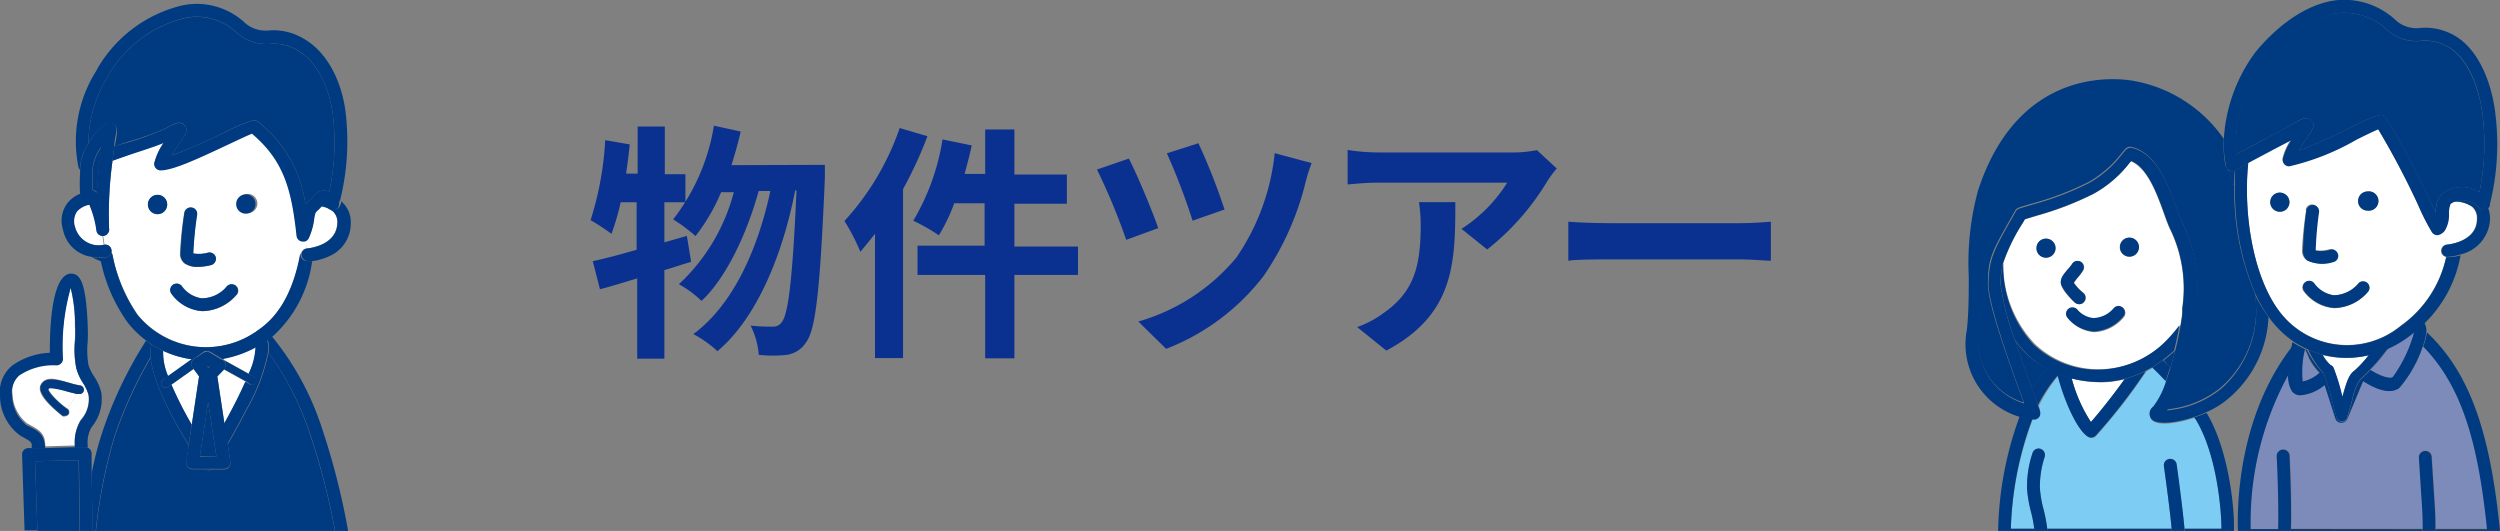<svg xmlns="http://www.w3.org/2000/svg" viewBox="0 0 171.06 36.33"><rect x="0" y="0" width="171.06" height="36.33" fill="#808080" stroke="none"/><defs><style>.cls-1{fill:#0b3190;}.cls-2{fill:#003b82;}.cls-3{fill:#fff;}.cls-4{fill:#7dccf3;}.cls-5{fill:#7d8bba;}</style></defs><g id="レイヤー_2" data-name="レイヤー 2"><g id="main"><path class="cls-1" d="M47.29,17.92c-.61.17-1.2.38-1.83.56v6.06H43.6V19.05c-.91.27-1.76.54-2.55.74l-.49-1.92c.85-.18,1.89-.46,3-.78V13.84H42.47A16.72,16.72,0,0,1,41.84,16a16.83,16.83,0,0,0-1.43-.94,21.77,21.77,0,0,0,1-5.47l1.68.29c-.07.68-.15,1.34-.25,2h.79V8.66h1.86v3.26h1.41v1.92H45.46v2.74L47,16.14Zm9.15-6.64s0,.68,0,.92c-.32,7.58-.63,10.35-1.27,11.2a1.89,1.89,0,0,1-1.33.88,8.93,8.93,0,0,1-1.92,0,5.52,5.52,0,0,0-.56-2,13.39,13.39,0,0,0,1.51.07.71.71,0,0,0,.63-.32c.43-.55.73-2.86,1-9h-.09c-.83,4.28-2.58,8.7-5.32,11a7.61,7.61,0,0,0-1.65-1.17c2.72-2,4.42-5.82,5.27-9.79h-.8C51.13,15.92,49.71,19,48,20.59a7.07,7.07,0,0,0-1.55-1.14,13.12,13.12,0,0,0,3.76-6.3h-.87a12.77,12.77,0,0,1-1.75,3,11.93,11.93,0,0,0-1.53-1.14,14.11,14.11,0,0,0,2.79-6.41L50.68,9c-.17.78-.4,1.55-.63,2.3Z"/><path class="cls-1" d="M63.46,9.32a28,28,0,0,1-1.67,3.62V24.5H59.87V16c-.34.43-.68.85-1,1.23a14.13,14.13,0,0,0-1.09-2.11,18.1,18.1,0,0,0,3.78-6.36Zm10.3,9.49H69.41v5.71h-2V18.81H62.78v-2h4.59V13.91H65.29a11.77,11.77,0,0,1-1.05,2.19,13.74,13.74,0,0,0-1.75-1,15.61,15.61,0,0,0,2-5.56l2,.41c-.14.66-.31,1.3-.49,1.95h1.41V8.86h2v3.08H73v2H69.41v2.93h4.35Z"/><path class="cls-1" d="M79.25,15.61l-2.19.8a43.5,43.5,0,0,0-2-4.81l2.18-.75C77.8,11.92,78.86,14.46,79.25,15.61Zm10.5-4.45a11.11,11.11,0,0,0-.42,1.32,19.46,19.46,0,0,1-2.86,6.39,15.38,15.38,0,0,1-6.68,5L77.89,22a13.59,13.59,0,0,0,6.71-4.38,15.39,15.39,0,0,0,2.62-7.14Zm-6,3.19-2.15.75a43.16,43.16,0,0,0-1.76-4.61L82,9.8A41.52,41.52,0,0,1,83.79,14.35Z"/><path class="cls-1" d="M106.52,11.53a7.32,7.32,0,0,0-.66.89,17.25,17.25,0,0,1-4.1,4.65L100,15.66a10.2,10.2,0,0,0,3.13-3.16H94.28c-.71,0-1.27.05-2.07.12V10.26a13.66,13.66,0,0,0,2.07.17h9.16a7.93,7.93,0,0,0,1.72-.16Zm-6.94,2.3c0,4.21-.08,7.68-4.72,10.16l-2-1.61a6.86,6.86,0,0,0,1.78-.94c2.16-1.49,2.57-3.3,2.57-6.08a10,10,0,0,0-.12-1.53Z"/><path class="cls-1" d="M107.31,15.17c.61.05,1.85.1,2.74.1h9.12c.79,0,1.55-.07,2-.1v2.67c-.4,0-1.27-.09-2-.09h-9.12c-1,0-2.11,0-2.74.09Z"/><path class="cls-2" d="M18.37,24.13a12.87,12.87,0,0,1-1.51,3.93c-.43.85-.89,1.67-1.28,2.35l.18,1.21a.47.47,0,0,1-.1.36.47.47,0,0,1-.33.14h-.84a.47.47,0,0,1-.21.06h0a.41.41,0,0,1-.22-.07l-.89,0a.44.44,0,0,1-.32-.15.45.45,0,0,1-.1-.35l.17-1.13c-1.05-1.7-2.46-4.27-2.61-6a29.37,29.37,0,0,0-2.47,5.42h0a35.52,35.52,0,0,0-1.28,6.48H22.93a47.37,47.37,0,0,0-1.72-6.66A20.07,20.07,0,0,0,18.37,24.13Z"/><path class="cls-2" d="M18.37,24.13a20.07,20.07,0,0,1,2.84,5.54,47.37,47.37,0,0,1,1.72,6.66h.89a49.09,49.09,0,0,0-1.78-7A19.28,19.28,0,0,0,18.59,23l-.28.22A1.79,1.79,0,0,1,18.37,24.13Z"/><path class="cls-2" d="M7.83,29.85a29.37,29.37,0,0,1,2.47-5.42,2.63,2.63,0,0,1,.06-.86L10,23.3a28.11,28.11,0,0,0-3,6.27,23.46,23.46,0,0,0-.73,2.83l.06,3.93h.22a35.52,35.52,0,0,1,1.28-6.48Z"/><path class="cls-3" d="M11.51,25.77l1.66-1.18a6.64,6.64,0,0,1-2-.58A4.13,4.13,0,0,0,11.51,25.77Z"/><path class="cls-3" d="M15.33,24.63l1.71.95a4.63,4.63,0,0,0,.48-1.86,7.59,7.59,0,0,1-2.31.81l.06,0A.34.34,0,0,1,15.33,24.63Z"/><path class="cls-3" d="M13.25,25.25l-1.52,1.08a25.3,25.3,0,0,0,1.39,2.74l.5-3.32Z"/><path class="cls-3" d="M16.82,26.12l-1.5-.83-.45.47L15.36,29c.24-.43.48-.88.72-1.34S16.62,26.56,16.82,26.12Z"/><path class="cls-2" d="M14.27,32.17h0a.47.47,0,0,0,.21-.06h-.44A.41.41,0,0,0,14.27,32.17Z"/><path class="cls-2" d="M10.3,24.43c.15,1.75,1.56,4.32,2.61,6l.21-1.38a25.3,25.3,0,0,1-1.39-2.74l-.24.17a.26.26,0,0,1-.17.05.3.3,0,0,1-.24-.12.3.3,0,0,1,.07-.41l.36-.25A4.13,4.13,0,0,1,11.16,24a6.83,6.83,0,0,1-.8-.44A2.63,2.63,0,0,0,10.3,24.43Z"/><path class="cls-2" d="M17,25.58l.39.21a.29.29,0,0,1-.29.51l-.32-.18c-.2.44-.43.94-.74,1.54s-.48.91-.72,1.34l.22,1.41c.39-.68.85-1.5,1.28-2.35a12.87,12.87,0,0,0,1.51-3.93,1.79,1.79,0,0,0-.06-.88l-.07.05c-.24.16-.48.29-.72.42A4.63,4.63,0,0,1,17,25.58Z"/><path class="cls-3" d="M21,17h0l-.07-.54a.56.56,0,0,1-.12,0H20.7a.44.44,0,0,1-.38-.38c-.35-3.27-.91-5.17-3.05-7-.33.13-1,.45-1.6.73-2.12,1-3.81,1.77-4.65,1.78h0a.43.43,0,0,1-.34-.16.41.41,0,0,1-.09-.37,4.29,4.29,0,0,1,.63-1.34c-.58.24-1.37.49-2.19.76L7.7,11a26.67,26.67,0,0,0-.25,4.31l0,.22a.45.45,0,0,1-.36.56H7.05l.1.66a.42.42,0,0,1,.48.34.38.38,0,0,1,0,.21.34.34,0,0,1,.08.17,10.84,10.84,0,0,0,1.72,4.07,6.05,6.05,0,0,0,8.32,1c1.4-1,2.34-2.66,2.8-5.08a.5.5,0,0,1,.05-.13A.44.44,0,0,1,21,17Zm-4.13-3.73a.66.66,0,1,1,0,1.31.66.66,0,0,1,0-1.31ZM12.6,14.57a.44.44,0,0,1,.5-.37.43.43,0,0,1,.37.5,25,25,0,0,0-.26,2.64,2.3,2.3,0,0,0,1-.05.44.44,0,0,1,.54.32.45.45,0,0,1-.33.53,3.91,3.91,0,0,1-.91.12,1.5,1.5,0,0,1-.9-.24.81.81,0,0,1-.3-.65A25.1,25.1,0,0,1,12.6,14.57Zm-.75,4.92a.45.45,0,0,1,.62.1,2,2,0,0,0,1.35.82,2.22,2.22,0,0,0,1.71-.8.44.44,0,1,1,.63.61,3.14,3.14,0,0,1-2.31,1.07h0a2.84,2.84,0,0,1-2.07-1.19A.44.44,0,0,1,11.85,19.49ZM10.12,14a.66.66,0,1,1,.65.66A.66.66,0,0,1,10.12,14Z"/><path class="cls-2" d="M21.36,17.86a2.26,2.26,0,0,1-.35,0h0a.44.44,0,0,1-.44-.44s0-.06,0-.09a.5.5,0,0,0-.05.13c-.46,2.42-1.4,4.12-2.8,5.08a6.05,6.05,0,0,1-8.32-1A10.84,10.84,0,0,1,7.7,17.46a.34.34,0,0,0-.08-.17.44.44,0,0,1-.32.31,2.72,2.72,0,0,1-.55,0,3.13,3.13,0,0,1-.5,0l.65.28a11.1,11.1,0,0,0,1.83,4.18A6.67,6.67,0,0,0,10,23.3l.38.27a6.83,6.83,0,0,0,.8.44,6.64,6.64,0,0,0,2,.58l.76-.55a.31.31,0,0,1,.21,0,.42.42,0,0,1,.27.05l.8.48a7.59,7.59,0,0,0,2.31-.81c.24-.13.48-.26.72-.42l.07-.05.28-.22A8.46,8.46,0,0,0,21.36,17.86Z"/><polygon class="cls-2" points="20.95 17.04 20.95 17.04 20.95 17.03 20.95 17.04"/><path class="cls-2" d="M13.53,18.26a3.91,3.91,0,0,0,.91-.12.45.45,0,0,0,.33-.53.44.44,0,0,0-.54-.32,2.3,2.3,0,0,1-1,.05,25,25,0,0,1,.26-2.64.43.43,0,0,0-.37-.5.44.44,0,0,0-.5.37,25.1,25.1,0,0,0-.27,2.8.81.81,0,0,0,.3.65A1.5,1.5,0,0,0,13.53,18.26Z"/><path class="cls-2" d="M13.82,21.29h0a3.14,3.14,0,0,0,2.31-1.07.44.44,0,1,0-.63-.61,2.22,2.22,0,0,1-1.71.8,2,2,0,0,1-1.35-.82.44.44,0,0,0-.72.51A2.84,2.84,0,0,0,13.82,21.29Z"/><path class="cls-3" d="M21,17H21s2-.16,2.07-1.72a1,1,0,0,0-.34-.87,1.85,1.85,0,0,0-.77-.32,2.46,2.46,0,0,1-.28.28c-.13.12-.15.22-.2.56a4.6,4.6,0,0,1-.34,1.3.43.43,0,0,1-.28.23L21,17Z"/><path class="cls-2" d="M22.89,14.34a.46.46,0,0,1-.42-.12l-.31-.28-.08.08-.1.1a1.85,1.85,0,0,1,.77.32,1,1,0,0,1,.34.87C23,16.87,21,17,21,17H21a.44.44,0,0,0-.36.33s0,.06,0,.09a.44.44,0,0,0,.44.44h0a2.26,2.26,0,0,0,.35,0,3.93,3.93,0,0,0,1.12-.34A2.43,2.43,0,0,0,24,15.33a1.86,1.86,0,0,0-.66-1.56s0,0,0,0,0,.2-.07.29A.44.44,0,0,1,22.89,14.34Z"/><path class="cls-3" d="M6.61,15.68A6.77,6.77,0,0,0,6.15,14a1.55,1.55,0,0,0-.91.47,1.2,1.2,0,0,0-.14,1.07,1.68,1.68,0,0,0,2,1.21h0l-.1-.66A.43.43,0,0,1,6.61,15.68Z"/><path class="cls-2" d="M7.3,17.6a.44.44,0,0,0,.32-.31.38.38,0,0,0,0-.21.42.42,0,0,0-.48-.34h0a1.68,1.68,0,0,1-2-1.21,1.2,1.2,0,0,1,.14-1.07A1.55,1.55,0,0,1,6.15,14a.14.14,0,0,1,0-.06.52.52,0,0,1-.3,0,.43.43,0,0,1-.32-.35c0-.11,0-.23,0-.35a2.11,2.11,0,0,0-.91.65,2,2,0,0,0-.31,1.82,2.32,2.32,0,0,0,2,1.87,3.13,3.13,0,0,0,.5,0A2.72,2.72,0,0,0,7.3,17.6Z"/><path class="cls-2" d="M11.44,14a.66.66,0,1,0-.67.65A.66.66,0,0,0,11.44,14Z"/><path class="cls-2" d="M16.81,14.62a.66.66,0,1,0-.65-.66A.65.65,0,0,0,16.81,14.62Z"/><path class="cls-2" d="M11.44,8.73c.43-.25.88-.51,1.18-.17s.06.66-.33,1.23c-.17.24-.38.54-.55.83,1-.32,2.47-1,3.56-1.53a12.91,12.91,0,0,1,2-.86h.07a.42.42,0,0,1,.27.09A8.58,8.58,0,0,1,20.9,14a1.6,1.6,0,0,1,.22-.24,3,3,0,0,0,.31-.31,1,1,0,0,1,.68-.41.69.69,0,0,1,.41.11,15.8,15.8,0,0,0,.26-5.22c-.16-1.55-.91-3.67-2.5-4.53h0A3.11,3.11,0,0,0,18.49,3a3,3,0,0,1-2.36-.82,4,4,0,0,0-3.5-.94A8.35,8.35,0,0,0,7.47,5.06l-.11.21A8.81,8.81,0,0,0,6.05,9.81,3.89,3.89,0,0,1,7.21,8.5a.49.49,0,0,1,.56,0A.51.51,0,0,1,8,9c0,.3-.09.63-.14,1l.94-.31A19,19,0,0,0,11.44,8.73Z"/><path class="cls-2" d="M6.05,9.81A8.81,8.81,0,0,1,7.36,5.27l.11-.21a8.35,8.35,0,0,1,5.16-3.83,4,4,0,0,1,3.5.94A3,3,0,0,0,18.49,3a3.11,3.11,0,0,1,1.79.39h0c1.59.86,2.34,3,2.5,4.53a15.8,15.8,0,0,1-.26,5.22.69.69,0,0,0-.41-.11,1,1,0,0,0-.68.41,3,3,0,0,1-.31.31,1.6,1.6,0,0,0-.22.24,8.58,8.58,0,0,0-3.26-5.66.42.42,0,0,0-.27-.09H17.3a12.91,12.91,0,0,0-2,.86c-1.09.51-2.59,1.21-3.56,1.53.17-.29.38-.59.55-.83.39-.57.63-.91.33-1.23s-.75-.08-1.18.17a19,19,0,0,1-2.68,1L7.82,10,7.7,11,9,10.55c.82-.27,1.61-.52,2.19-.76a4.29,4.29,0,0,0-.63,1.34.41.41,0,0,0,.09.37.43.43,0,0,0,.34.16h0c.84,0,2.53-.78,4.65-1.78.6-.28,1.27-.6,1.6-.73,2.14,1.82,2.7,3.72,3.05,7a.44.44,0,0,0,.38.38h.06a.56.56,0,0,0,.12,0,.43.43,0,0,0,.28-.23A4.6,4.6,0,0,0,21.5,15c.05-.34.07-.44.2-.56a2.46,2.46,0,0,0,.28-.28l.1-.1.08-.08.31.28a.46.46,0,0,0,.42.12A.44.44,0,0,0,23.2,14c0-.09,0-.2.07-.29a16.75,16.75,0,0,0,.39-5.92c-.2-1.85-1.08-4.19-3-5.21a4,4,0,0,0-2.23-.5,2.14,2.14,0,0,1-1.76-.6A4.84,4.84,0,0,0,12.47.37,9.17,9.17,0,0,0,6.69,4.65l-.11.21A9,9,0,0,0,5.36,11.4a.43.43,0,0,0,.11.21s0,0,0-.06A3.55,3.55,0,0,1,6.05,9.81Z"/><path class="cls-2" d="M6.35,11.55c0,.09,0,.22,0,.37,0,.3,0,.7,0,1.07h0a.72.72,0,0,1,.29.15c.07-1,.18-2.12.31-3.08A3,3,0,0,0,6.35,11.55Z"/><path class="cls-2" d="M5.83,14a.52.52,0,0,0,.3,0,.14.14,0,0,0,0,.06,6.77,6.77,0,0,1,.46,1.69.43.43,0,0,0,.44.4h.07a.45.45,0,0,0,.36-.56l0-.22A26.67,26.67,0,0,1,7.7,11l.12-1c0-.35.09-.68.14-1a.51.51,0,0,0-.19-.52.49.49,0,0,0-.56,0A3.89,3.89,0,0,0,6.05,9.81a3.55,3.55,0,0,0-.57,1.74s0,0,0,.06v.28a10.41,10.41,0,0,0,0,1.37c0,.12,0,.24,0,.35A.43.43,0,0,0,5.83,14Zm.79-.82A.72.72,0,0,0,6.33,13h0c0-.37,0-.77,0-1.07,0-.15,0-.28,0-.37a3,3,0,0,1,.58-1.49C6.8,11,6.69,12.15,6.62,13.14Z"/><path class="cls-2" d="M11.15,26a.3.3,0,0,0-.07.41.3.3,0,0,0,.24.12.26.26,0,0,0,.17-.05l.24-.17,1.52-1.08-.06-.08a.5.5,0,0,1-.09-.33.47.47,0,0,1,.18-.29l.65-.47a.39.39,0,0,1,.21-.08.31.31,0,0,0-.21,0l-.76.55-1.66,1.18Z"/><path class="cls-2" d="M17.14,26.3a.29.29,0,0,0,.29-.51L17,25.58l-1.71-.95a.41.41,0,0,1,.15.26.4.4,0,0,1-.12.36l0,0,1.5.83Z"/><polygon class="cls-2" points="14.35 25.04 14.21 24.96 14.15 25 14.25 25.14 14.35 25.04"/><polygon class="cls-2" points="14.24 27.49 13.68 31.21 14.81 31.24 14.24 27.49"/><path class="cls-2" d="M13.28,24.55a.47.47,0,0,0-.18.29.5.5,0,0,0,.09.33l.06.08.37.5-.5,3.32-.21,1.38-.17,1.13a.45.45,0,0,0,.1.35.44.44,0,0,0,.32.15l.89,0h1.28a.47.47,0,0,0,.33-.14.47.47,0,0,0,.1-.36l-.18-1.21L15.36,29l-.49-3.24.45-.47,0,0a.4.4,0,0,0,.12-.36.41.41,0,0,0-.15-.26.34.34,0,0,0-.06-.06l-.06,0-.8-.48a.42.42,0,0,0-.27-.05.39.39,0,0,0-.21.08Zm1.53,6.69-1.13,0,.56-3.72ZM14.15,25l.06,0,.14.08-.1.09Z"/><path class="cls-3" d="M5.52,28.73A2.11,2.11,0,0,0,6.05,27a2.94,2.94,0,0,0-.38-.83,3.56,3.56,0,0,1-.46-1,6.44,6.44,0,0,1-.09-1.93,8.42,8.42,0,0,0,0-1v-.1a10.23,10.23,0,0,0-.3-2.49,14.62,14.62,0,0,0-.53,4.84.44.44,0,0,1-.14.33.45.45,0,0,1-.34.12,4.16,4.16,0,0,0-2.47.63,1.56,1.56,0,0,0-.48,1.4,2.66,2.66,0,0,0,1,2c.74.39,1,.56,1.17,1a3.3,3.3,0,0,1,.08.57l2-.06v-.18A2.89,2.89,0,0,1,5.52,28.73Zm-.83-.36a.3.3,0,0,1-.24.12.26.26,0,0,1-.17,0C3.71,28,2.41,27,2.79,26.31S4,26,4.81,26.2a4.44,4.44,0,0,0,.67.16.31.31,0,0,1,.26.33.29.29,0,0,1-.33.25l-.14,0-.66,1h0A.3.3,0,0,1,4.69,28.37Z"/><path class="cls-2" d="M3.09,30.67A3.3,3.3,0,0,0,3,30.1c-.18-.48-.43-.65-1.17-1a2.66,2.66,0,0,1-1-2,1.56,1.56,0,0,1,.48-1.4A4.16,4.16,0,0,1,3.83,25a.45.45,0,0,0,.34-.12.44.44,0,0,0,.14-.33,14.62,14.62,0,0,1,.53-4.84,10.23,10.23,0,0,1,.3,2.49v.1a8.42,8.42,0,0,1,0,1,6.44,6.44,0,0,0,.09,1.93,3.56,3.56,0,0,0,.46,1,2.94,2.94,0,0,1,.38.83,2.11,2.11,0,0,1-.53,1.69,2.89,2.89,0,0,0-.42,1.7v.18h.7a.38.38,0,0,1,.18,0v-.2a2,2,0,0,1,.28-1.22,3,3,0,0,0,.65-2.35,3.47,3.47,0,0,0-.49-1.1A3.15,3.15,0,0,1,6.06,25,5.85,5.85,0,0,1,6,23.37a9.86,9.86,0,0,0,0-1.08V22.2c-.11-2.58-.44-3.15-.76-3.37a.68.68,0,0,0-.57-.08c-1.08.36-1.27,3.35-1.26,5.39A4.78,4.78,0,0,0,.85,25,2.36,2.36,0,0,0,0,27.11a3.37,3.37,0,0,0,1.42,2.72h0c.68.36.69.41.75.56a2.86,2.86,0,0,1,0,.3Z"/><path class="cls-3" d="M3.31,26.59c0,.17.53.82,1.3,1.37l.66-1-.61-.15C4.31,26.67,3.41,26.41,3.31,26.59Z"/><path class="cls-2" d="M4.61,28c-.77-.55-1.34-1.2-1.3-1.37s1,.08,1.35.18l.61.15.14,0a.29.29,0,0,0,.33-.25.31.31,0,0,0-.26-.33,4.44,4.44,0,0,1-.67-.16c-.79-.22-1.69-.48-2,.11S3.71,28,4.28,28.44a.26.26,0,0,0,.17,0,.3.3,0,0,0,.24-.12A.3.3,0,0,0,4.62,28Z"/><polygon class="cls-2" points="5.38 31.49 2.4 31.56 2.56 36.33 5.45 36.33 5.38 31.49"/><path class="cls-2" d="M6.27,32.4l0-1.37a.41.41,0,0,0-.14-.31.39.39,0,0,0-.31-.12H5.1l-2,.06-.88,0H1.94a.44.44,0,0,0-.31.13.47.47,0,0,0-.12.32l.17,5.18h.88L2.4,31.56l3-.07.07,4.84h.88Z"/><path class="cls-2" d="M148.33,25l.18.17c.11-.38.22-.78.33-1.18q-.39.36-.78.66Z"/><path class="cls-2" d="M138.6,24.16a7.35,7.35,0,0,1-.72-.85c.41,1.25.87,2.5,1.18,3.35a12.15,12.15,0,0,1,1-1.44A6.77,6.77,0,0,1,138.6,24.16Z"/><path class="cls-3" d="M141.75,25.89a10.24,10.24,0,0,0,1.32,3c.58-.66,1.45-1.74,2.31-2.94a6.54,6.54,0,0,1-1.51.21A8.05,8.05,0,0,1,141.75,25.89Z"/><path class="cls-2" d="M148.06,24.61l0,0,.31.32Z"/><path class="cls-4" d="M137.59,36.18h1.6a8.69,8.69,0,0,0-.21-1.12,8.64,8.64,0,0,1-.28-1.61,7.19,7.19,0,0,1,.38-2.47.43.43,0,0,1,.56-.26.44.44,0,0,1,.26.56h0a6.29,6.29,0,0,0-.32,2.14,7.39,7.39,0,0,0,.25,1.44,10.55,10.55,0,0,1,.25,1.32h8.51c-.05-.73-.33-2.89-.53-4.31a.44.44,0,0,1,.87-.12c0,.38.47,3.47.54,4.43H152c0-1.22-.28-5.08-1.75-7.48l0,0s0-.08-.07-.12c-1.29.44-2.57.56-2.94.17a.59.59,0,0,1,.1-.87,5.48,5.48,0,0,0,.89-1.78c-.27-.28-.58-.6-.92-.93l-.45.24a38.43,38.43,0,0,1-3.43,4.42.44.44,0,0,1-.55.07c-.73-.46-1.61-2.43-2.06-4.17a10,10,0,0,0-1.32,2.06c.11.3.2.58-.1.77a.41.41,0,0,1-.28.06h0A23.3,23.3,0,0,0,137.59,36.18Z"/><path class="cls-4" d="M139.45,27.86h0Z"/><path class="cls-2" d="M151,28.25h0l0,0Z"/><path class="cls-2" d="M148,24.64a8.73,8.73,0,0,1-.74.5c.34.33.65.65.92.93.1-.29.21-.61.31-.94l-.18-.17Z"/><path class="cls-2" d="M140.08,36.18s0,.1,0,.15h8.51a.86.86,0,0,0,0-.15Z"/><path class="cls-2" d="M137.59,36.18a23.3,23.3,0,0,1,1.5-7.59h0a5.35,5.35,0,0,1-.87-.17,23.9,23.9,0,0,0-1.5,7.91h2.49s0-.1,0-.15Z"/><path class="cls-2" d="M150.15,28.55s0,.09.07.12l0,0C151.71,31.1,152,35,152,36.18h-2.52c0,.06,0,.11,0,.15h3.37c.08-1.51-.38-5.66-1.87-8.08v0A6.38,6.38,0,0,1,150.15,28.55Z"/><polygon class="cls-2" points="139.09 28.59 139.09 28.59 139.09 28.59 139.09 28.59"/><path class="cls-2" d="M139.19,27.73a.4.4,0,0,1,.23.12h0A.39.39,0,0,0,139.19,27.73Z"/><path class="cls-2" d="M140.79,25.7c.45,1.74,1.33,3.71,2.06,4.17a.44.44,0,0,0,.55-.07,38.43,38.43,0,0,0,3.43-4.42,7.31,7.31,0,0,1-1.45.55c-.86,1.2-1.73,2.28-2.31,2.94a10.24,10.24,0,0,1-1.32-3,7.08,7.08,0,0,1-1.71-.67,12.15,12.15,0,0,0-1,1.44l.14.37.26.71v0A10,10,0,0,1,140.79,25.7Z"/><path class="cls-2" d="M139.83,34.86a7.39,7.39,0,0,1-.25-1.44,6.29,6.29,0,0,1,.32-2.14h0a.44.44,0,0,0-.26-.56.43.43,0,0,0-.56.26,7.19,7.19,0,0,0-.38,2.47,8.64,8.64,0,0,0,.28,1.61,8.69,8.69,0,0,1,.21,1.12s0,.1,0,.15h.89s0-.1,0-.15A10.55,10.55,0,0,0,139.83,34.86Z"/><path class="cls-2" d="M148.93,31.75a.44.44,0,0,0-.87.12c.2,1.42.48,3.58.53,4.31a.86.86,0,0,1,0,.15h.88s0-.09,0-.15C149.4,35.22,149,32.13,148.93,31.75Z"/><path class="cls-3" d="M143.86,25.26a6.64,6.64,0,0,0,4.6-2.15c.26-.28.51-.58.74-.88.05-.31.09-.59.11-.84l0-.28a9.27,9.27,0,0,0-.83-5.42c-.14-.29-.28-.68-.44-1.13-.47-1.3-1.11-3.05-2.23-3.52l-.1.11a8,8,0,0,1-2.46,2.12,21.53,21.53,0,0,1-3.93,1.51l-.78.24-.16.27A12.75,12.75,0,0,0,137.07,18a7.92,7.92,0,0,0,2.14,5.51A6.33,6.33,0,0,0,143.86,25.26Zm1.83-9a.65.65,0,0,1,0,1.3.65.65,0,1,1,0-1.3Zm-1,4.85a.43.43,0,0,1,.61,0,.44.44,0,0,1,0,.62,2.79,2.79,0,0,1-2,1,2.57,2.57,0,0,1-1.84-1,.44.44,0,0,1,.69-.53,1.69,1.69,0,0,0,1.14.66A1.9,1.9,0,0,0,144.66,21.11Zm-3.15-2.71a4,4,0,0,0,.26-.33.43.43,0,1,1,.75.43,3.18,3.18,0,0,1-.34.46,3.27,3.27,0,0,0-.29.39,3,3,0,0,0,.62.67.44.44,0,0,1,.1.61.43.43,0,0,1-.61.1c-.19-.13-.93-.8-1-1.29S141.22,18.75,141.51,18.4ZM140,16.33a.65.65,0,1,1-.64.66A.64.64,0,0,1,140,16.33Z"/><path class="cls-2" d="M140,25.22a7.08,7.08,0,0,0,1.71.67,8.05,8.05,0,0,0,2.12.25,6.54,6.54,0,0,0,1.51-.21,7.31,7.31,0,0,0,1.45-.55l.45-.24a8.73,8.73,0,0,0,.74-.5l0,0q.39-.3.78-.66c.15-.6.27-1.19.36-1.72-.23.3-.48.6-.74.88a6.64,6.64,0,0,1-4.6,2.15,6.33,6.33,0,0,1-4.65-1.73A7.92,7.92,0,0,1,137.07,18a5.59,5.59,0,0,0-.18,1.42,16.7,16.7,0,0,0,1,3.87,7.35,7.35,0,0,0,.72.85A6.77,6.77,0,0,0,140,25.22Z"/><path class="cls-2" d="M140,17.63a.65.65,0,1,0-.66-.64A.64.64,0,0,0,140,17.63Z"/><path class="cls-2" d="M145.71,17.56a.65.65,0,0,0,0-1.3.65.65,0,1,0,0,1.3Z"/><path class="cls-2" d="M142,20.73a.43.43,0,0,0,.61-.1.44.44,0,0,0-.1-.61,3,3,0,0,1-.62-.67,3.27,3.27,0,0,1,.29-.39,3.18,3.18,0,0,0,.34-.46.43.43,0,1,0-.75-.43,4,4,0,0,1-.26.33c-.29.35-.56.68-.5,1S141.81,20.6,142,20.73Z"/><path class="cls-2" d="M142.11,21.15a.44.44,0,0,0-.69.53,2.57,2.57,0,0,0,1.84,1,2.79,2.79,0,0,0,2-1,.44.44,0,0,0,0-.62.43.43,0,0,0-.61,0,1.9,1.9,0,0,1-1.41.7A1.69,1.69,0,0,1,142.11,21.15Z"/><path class="cls-2" d="M145.63,6.25c-2.07-.29-7.16-.2-9.49,6.92a18.28,18.28,0,0,0-.59,5.66c0,1.21,0,2.45-.14,3.71a4.39,4.39,0,0,0,3.06,5l-.09-.25c-1.19-3.22-2.4-6.67-2.36-7.92,0-1.75.33-2.24,1.63-4.55l.24-.42a.41.41,0,0,1,.25-.2c.32-.11.63-.2,1-.3a20.44,20.44,0,0,0,3.77-1.45,7.38,7.38,0,0,0,2.2-1.9c.12-.14.22-.27.32-.37a.44.44,0,0,1,.42-.13c1.73.43,2.5,2.6,3.07,4.18a10.79,10.79,0,0,0,.4,1,10.21,10.21,0,0,1,.92,5.9l0,.27a19.53,19.53,0,0,1-2,6.61,6.81,6.81,0,0,0,3.72-1.5,7.07,7.07,0,0,0,2.33-6.45,17.69,17.69,0,0,1-1.41-7.31,11.89,11.89,0,0,0-.48-1.22.38.38,0,0,1-.13-.21.13.13,0,0,0,0-.06A9,9,0,0,0,145.63,6.25Z"/><path class="cls-2" d="M152.91,11.67a.45.45,0,0,1-.39,0,.41.41,0,0,1-.13-.1,11.89,11.89,0,0,1,.48,1.22C152.87,12.43,152.88,12,152.91,11.67Z"/><path class="cls-2" d="M154.28,20.13A7.07,7.07,0,0,1,152,26.58a6.81,6.81,0,0,1-3.72,1.5,19.53,19.53,0,0,0,2-6.61l0-.27a10.21,10.21,0,0,0-.92-5.9,10.79,10.79,0,0,1-.4-1c-.57-1.58-1.34-3.75-3.07-4.18a.44.44,0,0,0-.42.13c-.1.1-.2.23-.32.37a7.38,7.38,0,0,1-2.2,1.9,20.44,20.44,0,0,1-3.77,1.45c-.34.1-.65.19-1,.3a.41.41,0,0,0-.25.2l-.24.42c-1.3,2.31-1.58,2.8-1.63,4.55,0,1.25,1.17,4.7,2.36,7.92l.09.25a4.39,4.39,0,0,1-3.06-5c.13-1.26.13-2.5.14-3.71a18.28,18.28,0,0,1,.59-5.66c2.33-7.12,7.42-7.21,9.49-6.92a9,9,0,0,1,6.62,5.08,7.6,7.6,0,0,1-.13-1.9,9.56,9.56,0,0,0-6.37-4c-1.79-.25-7.83-.44-10.44,7.52a19,19,0,0,0-.64,5.93c0,1.18,0,2.41-.13,3.62a5.19,5.19,0,0,0,4.54,6.14h0a.41.41,0,0,0,.28-.06c.3-.19.21-.47.1-.77v0L139.2,27l-.14-.37c-.31-.85-.77-2.1-1.18-3.35a16.7,16.7,0,0,1-1-3.87,5.59,5.59,0,0,1,.18-1.42,12.75,12.75,0,0,1,1.34-2.73l.16-.27.78-.24a21.53,21.53,0,0,0,3.93-1.51,8,8,0,0,0,2.46-2.12l.1-.11c1.12.47,1.76,2.22,2.23,3.52.16.45.3.84.44,1.13a9.27,9.27,0,0,1,.83,5.42l0,.28c0,.25-.06.53-.11.84-.09.53-.21,1.12-.36,1.72-.11.4-.22.8-.33,1.18s-.21.65-.31.94a5.48,5.48,0,0,1-.89,1.78.59.59,0,0,0-.1.87c.37.39,1.65.27,2.94-.17a6.38,6.38,0,0,0,.82-.33,5.93,5.93,0,0,0,1.58-1,7.71,7.71,0,0,0,2.65-5.51A9.63,9.63,0,0,1,154.28,20.13Zm-14.85,7.72h0a.4.4,0,0,0-.23-.12A.39.39,0,0,1,139.43,27.85Z"/><path class="cls-5" d="M154,36.2h1.92c.05-2.08-.09-4.94-.1-5a.44.44,0,0,1,.88-.05c0,.13.15,2.91.1,5h9c0-.83,0-1.17-.09-2.21l-.17-2.68a.44.44,0,0,1,.41-.46.43.43,0,0,1,.46.41l.17,2.67c.07,1,.09,1.41.09,2.27h3.53c-.64-6.32-1.88-9.95-4.37-12.5a8.54,8.54,0,0,1-1.59,2.81c-.73.49-1.84-.06-2.48-.47l-1.08,2.59a.44.44,0,0,1-.42.26.43.43,0,0,1-.4-.3l-.73-2.28a2.91,2.91,0,0,1-1.67.7.71.71,0,0,1-.57-.28,2,2,0,0,1-.25-1.22A21,21,0,0,0,154,36.2Z"/><path class="cls-2" d="M165.8,23.71c2.49,2.55,3.73,6.18,4.37,12.5h-3.53v.12h4.42c-.68-6.91-2.13-10.88-5-13.59A4.29,4.29,0,0,1,165.8,23.71Z"/><path class="cls-2" d="M156.76,36.2a.62.62,0,0,0,0,.13h9v-.12Z"/><path class="cls-2" d="M154,36.2a21,21,0,0,1,2.65-10.68,10.75,10.75,0,0,1,.24-1.88c-3.81,4.85-3.82,11.2-3.76,12.69h2.79V36.2Z"/><path class="cls-5" d="M162.19,25.31c.61.38,1.29.64,1.53.49a9.35,9.35,0,0,0,1.48-3.13c-.14.11-.26.22-.41.32a7.13,7.13,0,0,1-1.31.79.83.83,0,0,1-.08.12C163.07,24.33,162.54,24.93,162.19,25.31Z"/><path class="cls-5" d="M157.52,26.14a2.54,2.54,0,0,0,1.16-.6,4.2,4.2,0,0,1-.72-1,4.49,4.49,0,0,0-.28-.58A6.59,6.59,0,0,0,157.52,26.14Z"/><path class="cls-2" d="M165.2,22.67a9.35,9.35,0,0,1-1.48,3.13c-.24.15-.92-.11-1.53-.49.35-.38.88-1,1.21-1.41a.83.83,0,0,0,.08-.12l0,0A15.68,15.68,0,0,1,161.49,26a3.71,3.71,0,0,0-.54,1.41c-.1.35-.21.74-.35,1.19a.36.36,0,0,1-.35.26.38.38,0,0,1-.35-.25c-.09-.3-.22-.76-.35-1.25a17.39,17.39,0,0,0-.54-1.79,6.18,6.18,0,0,1-1.15-1.62,7.59,7.59,0,0,1-1-.54,2,2,0,0,0-.05.26,10.75,10.75,0,0,0-.24,1.88,2,2,0,0,0,.25,1.22.71.71,0,0,0,.57.28,2.91,2.91,0,0,0,1.67-.7l.73,2.28a.43.43,0,0,0,.4.3.44.44,0,0,0,.42-.26l1.08-2.59c.64.41,1.75,1,2.48.47a8.54,8.54,0,0,0,1.59-2.81,4.29,4.29,0,0,0,.26-1,1.7,1.7,0,0,0,0-.22,1,1,0,0,0-.17-.48A7.11,7.11,0,0,1,165.2,22.67ZM158,24.5a4.2,4.2,0,0,0,.72,1,2.54,2.54,0,0,1-1.16.6,6.59,6.59,0,0,1,.16-2.22A4.49,4.49,0,0,1,158,24.5Z"/><path class="cls-2" d="M156.66,31.18a.44.44,0,0,0-.88.05s.15,2.89.1,5v.13h.87a.62.62,0,0,1,0-.13C156.81,34.09,156.66,31.31,156.66,31.18Z"/><path class="cls-2" d="M166.55,33.94l-.17-2.67a.43.43,0,0,0-.46-.41.44.44,0,0,0-.41.46l.17,2.68c.07,1,.09,1.38.09,2.21v.12h.87v-.12C166.64,35.35,166.62,35,166.55,33.94Z"/><path class="cls-3" d="M159.46,25h0a.32.32,0,0,1,.19.17,13.45,13.45,0,0,1,.61,2h0c.28-1,.44-1.53.82-1.79a7.67,7.67,0,0,0,1-1.09,6.54,6.54,0,0,1-3.2,0A2.48,2.48,0,0,0,159.46,25Z"/><path class="cls-2" d="M159,25.54a17.39,17.39,0,0,1,.54,1.79c.13.49.26,1,.35,1.25a.38.38,0,0,0,.35.25.36.36,0,0,0,.35-.26c.14-.45.25-.84.35-1.19a3.71,3.71,0,0,1,.54-1.41,15.68,15.68,0,0,0,1.94-2.17,6.73,6.73,0,0,1-1.32.47,7.67,7.67,0,0,1-1,1.09c-.38.26-.54.81-.82,1.79h0a13.45,13.45,0,0,0-.61-2,.32.32,0,0,0-.19-.17h0a2.48,2.48,0,0,1-.55-.71,6.51,6.51,0,0,1-1-.36A6.18,6.18,0,0,0,159,25.54Z"/><path class="cls-3" d="M156,21.35a5.79,5.79,0,0,0,8.26.94,7.78,7.78,0,0,0,3.11-4.71.42.42,0,0,1-.35-.42.43.43,0,0,1,.38-.42l-.15-1a.87.87,0,0,1-.33.26.42.42,0,0,1-.53-.14,14.61,14.61,0,0,1-.92-1.8,55.76,55.76,0,0,0-2.77-5.26c-.35.15-1,.44-1.49.71a16.61,16.61,0,0,1-4.59,1.82.42.42,0,0,1-.35-.15.45.45,0,0,1-.09-.37,4,4,0,0,1,.57-1.26l-1.19.62-1.73.92C153.48,14.56,154.15,18.94,156,21.35Zm6-8.25a.66.66,0,1,1,0,1.31.65.65,0,0,1-.65-.65A.66.66,0,0,1,162,13.1Zm-.62,6.27a.45.45,0,0,1,.62,0,.44.44,0,0,1,0,.62,3.11,3.11,0,0,1-2.31,1.1,2.86,2.86,0,0,1-2.07-1.16.44.44,0,0,1,.09-.61.43.43,0,0,1,.61.09,2,2,0,0,0,1.36.8A2.26,2.26,0,0,0,161.41,19.37Zm-3.62-5a.44.44,0,0,1,.49-.38.44.44,0,0,1,.38.49,23.35,23.35,0,0,0-.23,2.63,2.19,2.19,0,0,0,1-.06h0a.44.44,0,0,1,.53.31.43.43,0,0,1-.31.53,2.41,2.41,0,0,1-1.81-.1.8.8,0,0,1-.3-.63A23.9,23.9,0,0,1,157.79,14.41ZM156,13.18a.66.66,0,0,1,.66.65.66.66,0,1,1-.66-.65Z"/><path class="cls-2" d="M167.47,17.6l-.09,0a7.78,7.78,0,0,1-3.11,4.71,5.79,5.79,0,0,1-8.26-.94c-1.86-2.41-2.53-6.79-2.17-10.23-.36.2-.69.39-.91.54h0c0,.37,0,.76,0,1.15a17.69,17.69,0,0,0,1.41,7.31,9.63,9.63,0,0,0,.92,1.58l.12.17a7,7,0,0,0,1.58,1.5,7.59,7.59,0,0,0,1,.54,6.51,6.51,0,0,0,4.25.35,6.73,6.73,0,0,0,1.32-.47l0,0a7.13,7.13,0,0,0,1.31-.79c.15-.1.27-.21.41-.32a7.11,7.11,0,0,0,.7-.63,8.58,8.58,0,0,0,2.41-4.6A3.34,3.34,0,0,1,167.47,17.6Z"/><path class="cls-2" d="M159.67,17.93a.43.43,0,0,0,.31-.53.44.44,0,0,0-.53-.31h0a2.19,2.19,0,0,1-1,.06,23.35,23.35,0,0,1,.23-2.63.44.44,0,0,0-.38-.49.44.44,0,0,0-.49.38,23.9,23.9,0,0,0-.23,2.79.8.8,0,0,0,.3.63A2.41,2.41,0,0,0,159.67,17.93Z"/><path class="cls-2" d="M158.36,19.39a.43.43,0,0,0-.61-.09.44.44,0,0,0-.09.61,2.86,2.86,0,0,0,2.07,1.16A3.11,3.11,0,0,0,162,20a.44.44,0,0,0,0-.62.45.45,0,0,0-.62,0,2.26,2.26,0,0,1-1.69.82A2,2,0,0,1,158.36,19.39Z"/><path class="cls-3" d="M167.47,16.73h0s2-.18,2-1.74a1,1,0,0,0-.34-.85,2.1,2.1,0,0,0-1.24-.35,1.35,1.35,0,0,0-.26.15,1.68,1.68,0,0,0-.11.68,2,2,0,0,1-.29,1.15l.15,1Z"/><path class="cls-2" d="M169.64,14.22a1.59,1.59,0,0,0-1.72-.43,2.1,2.1,0,0,1,1.24.35,1,1,0,0,1,.34.85c0,1.56-2,1.74-2,1.74h-.05a.43.43,0,0,0-.38.42.42.42,0,0,0,.35.42l.09,0a3.34,3.34,0,0,0,.84-.16A2.59,2.59,0,0,0,170.38,15a2.22,2.22,0,0,0-.14-.79.42.42,0,0,1-.18.11A.43.43,0,0,1,169.64,14.22Z"/><path class="cls-2" d="M156,14.48a.65.65,0,0,0,.65-.65.66.66,0,0,0-.66-.65.65.65,0,1,0,0,1.3Z"/><path class="cls-2" d="M162,14.41a.66.66,0,1,0,0-1.31.66.66,0,0,0-.65.66A.65.65,0,0,0,162,14.41Z"/><path class="cls-2" d="M167.08,13.29a2.21,2.21,0,0,1,2.57-.13,16.21,16.21,0,0,0,.22-5.28c-.21-1.77-1-3.93-2.43-4.71a3.16,3.16,0,0,0-1.79-.37A2.92,2.92,0,0,1,163.3,2,4.34,4.34,0,0,0,160,.89c-2.49.24-4.51,2.55-5.08,3.25A9.58,9.58,0,0,0,153,10.58c.59-.34,1.37-.75,2.14-1.15s1.42-.74,1.84-1,.86-.51,1.17-.18.06.66-.32,1.22c-.17.25-.36.54-.53.84a37.15,37.15,0,0,0,3.51-1.57,12.12,12.12,0,0,1,2-.87.43.43,0,0,1,.44.19,50.88,50.88,0,0,1,3,5.65l.42.86h0A1.73,1.73,0,0,1,167.08,13.29Z"/><path class="cls-2" d="M170.36,14a16.91,16.91,0,0,0,.38-6.24c-.23-2-1.12-4.45-2.89-5.38a4,4,0,0,0-2.23-.47,2.1,2.1,0,0,1-1.75-.58A5.19,5.19,0,0,0,160,0c-2.83.27-5.06,2.81-5.68,3.58a11,11,0,0,0-2.15,5.83,7.6,7.6,0,0,0,.13,1.9.13.13,0,0,1,0,.06.38.38,0,0,0,.13.21.41.41,0,0,0,.13.1.45.45,0,0,0,.39,0h0c.22-.15.55-.34.91-.54l1.73-.92,1.19-.62a4,4,0,0,0-.57,1.26.45.45,0,0,0,.09.37.42.42,0,0,0,.35.15,16.61,16.61,0,0,0,4.59-1.82c.54-.27,1.14-.56,1.49-.71a55.76,55.76,0,0,1,2.77,5.26,14.61,14.61,0,0,0,.92,1.8.42.42,0,0,0,.53.14.87.87,0,0,0,.33-.26,2,2,0,0,0,.29-1.15,1.68,1.68,0,0,1,.11-.68,1.35,1.35,0,0,1,.26-.15,1.59,1.59,0,0,1,1.72.43.43.43,0,0,0,.42.11.47.47,0,0,0,.3-.31Zm-4.1-.3a50.88,50.88,0,0,0-3-5.65.43.43,0,0,0-.44-.19,12.12,12.12,0,0,0-2,.87,37.15,37.15,0,0,1-3.51,1.57c.17-.3.36-.59.53-.84.38-.56.62-.9.32-1.22s-.75-.07-1.17.18-1.11.61-1.84,1-1.55.81-2.14,1.15A9.58,9.58,0,0,1,155,4.14c.57-.7,2.59-3,5.08-3.25A4.34,4.34,0,0,1,163.3,2a2.92,2.92,0,0,0,2.35.79,3.16,3.16,0,0,1,1.79.37c1.47.78,2.22,2.94,2.43,4.71a16.21,16.21,0,0,1-.22,5.28,2.21,2.21,0,0,0-2.57.13,1.73,1.73,0,0,0-.4,1.29h0Z"/></g></g></svg>